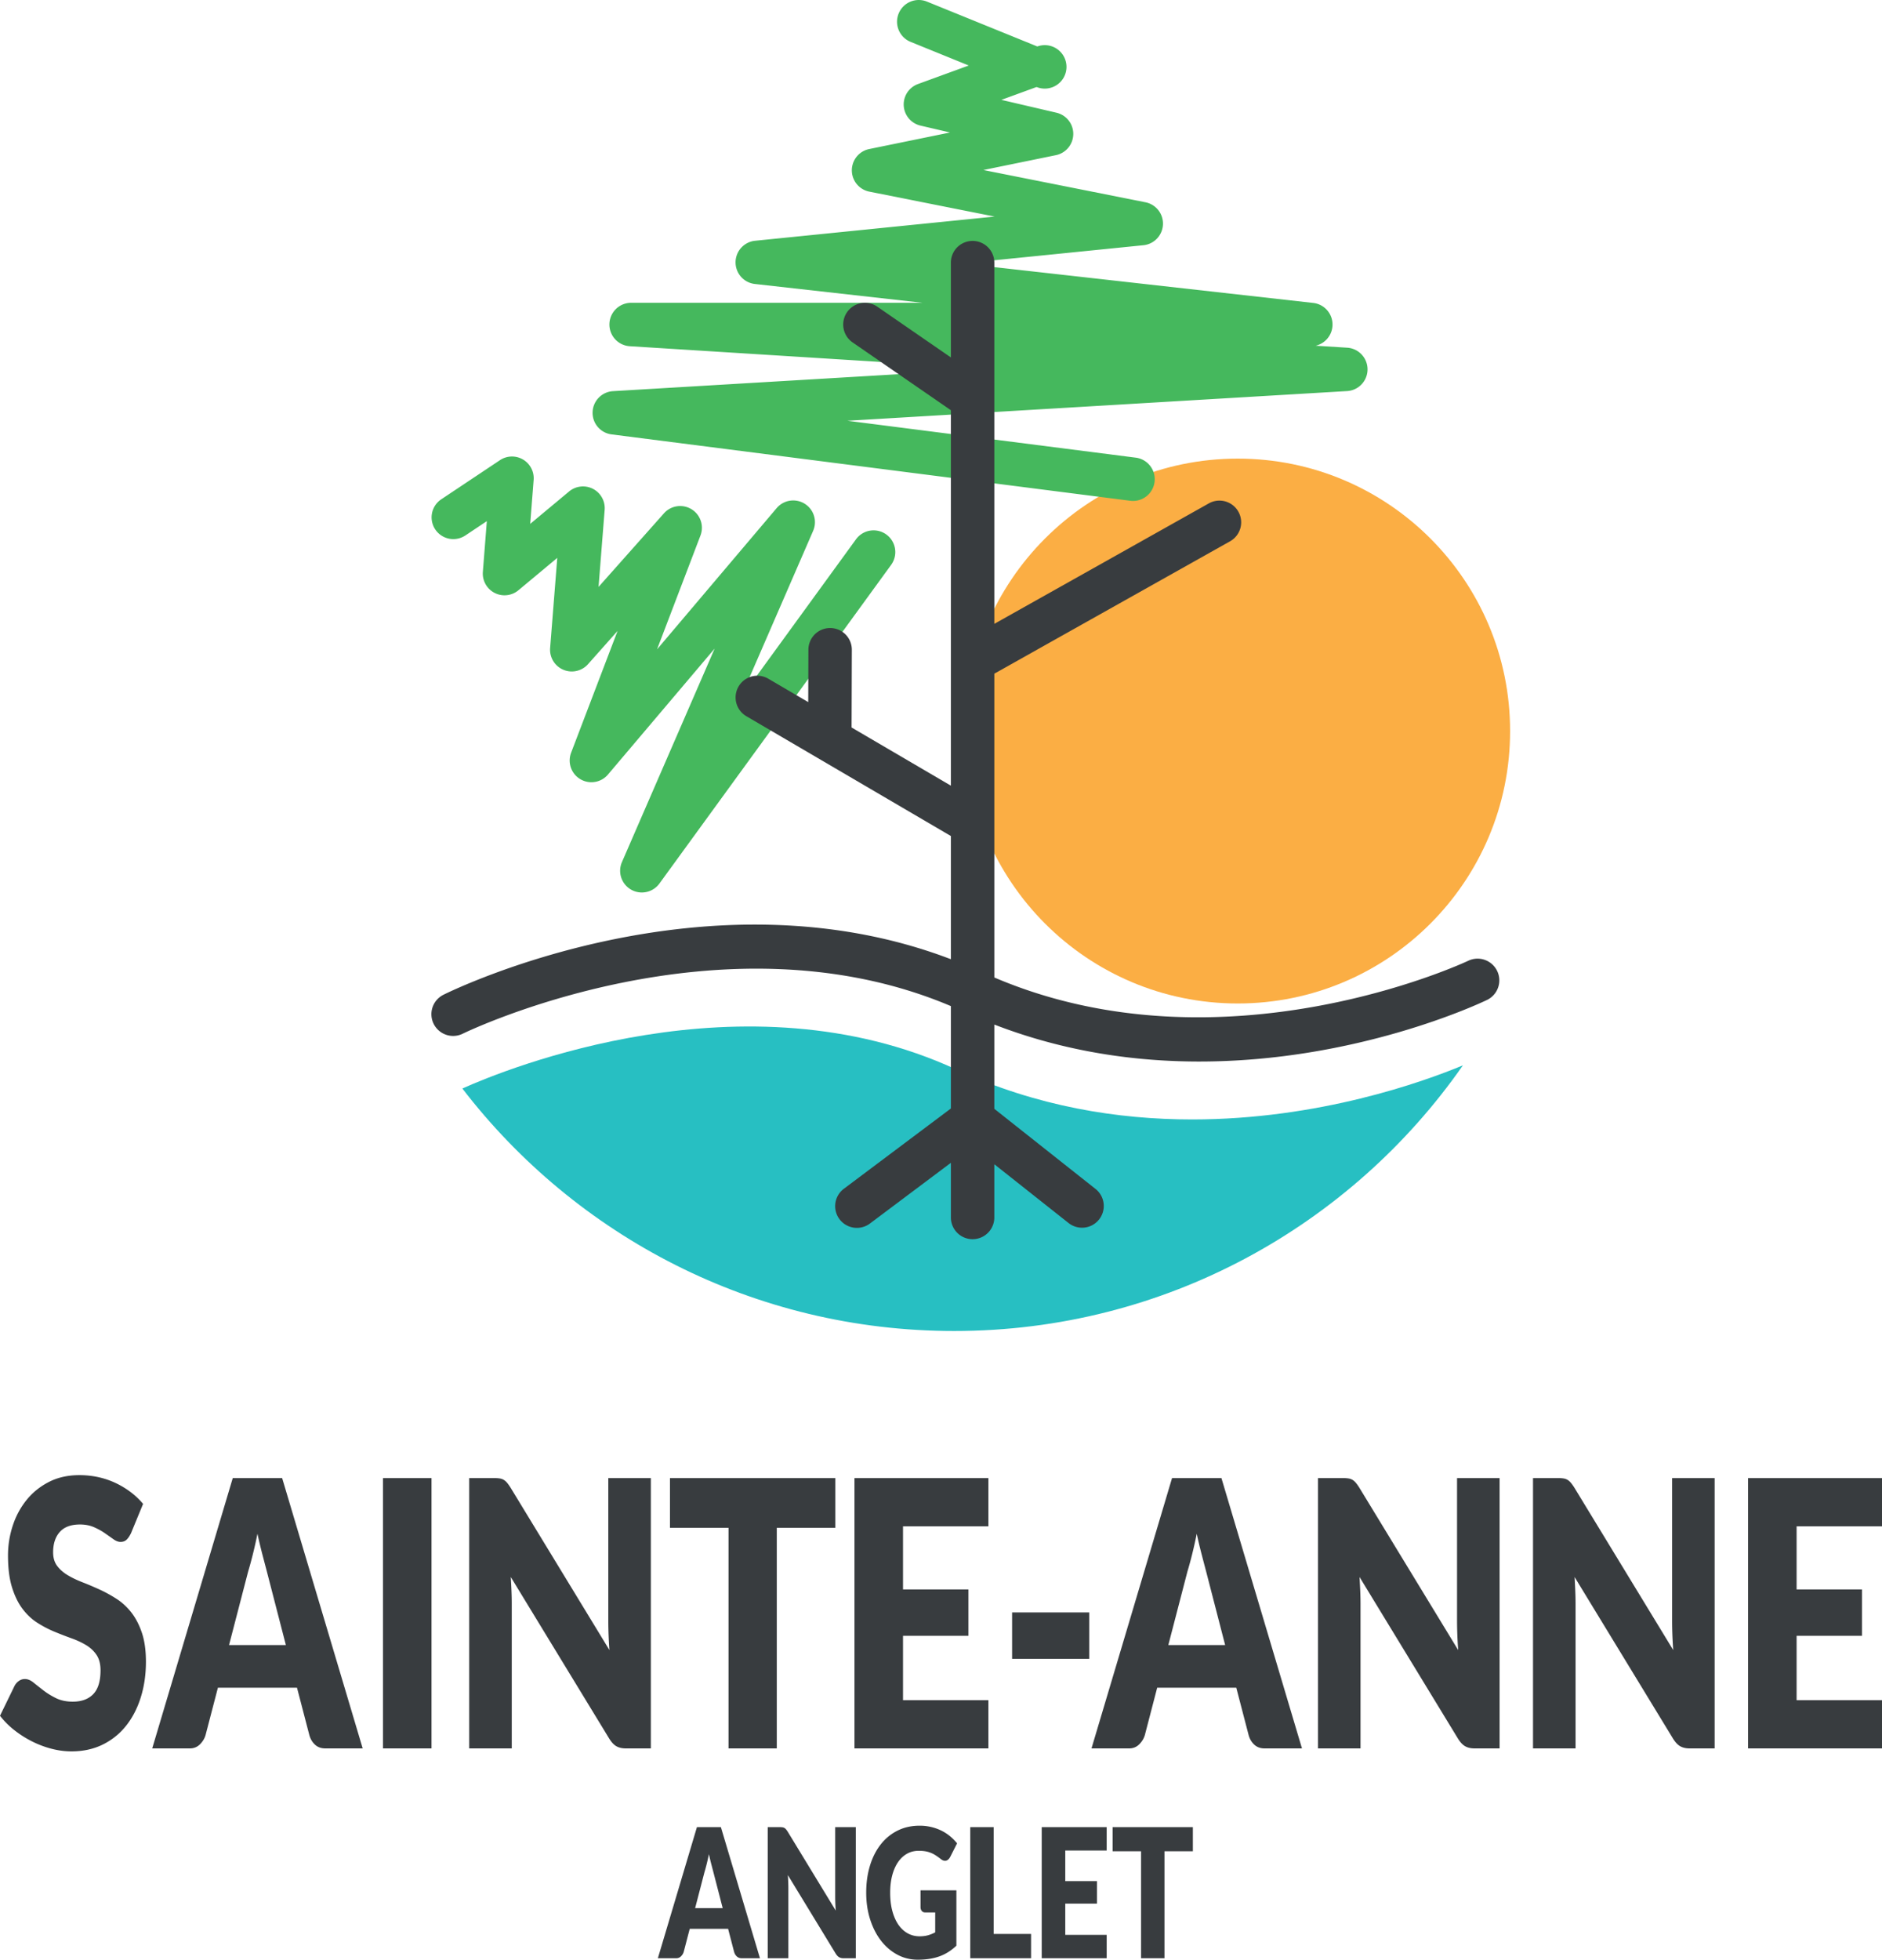 <svg xmlns="http://www.w3.org/2000/svg" width="600" height="624.625" viewBox="0 0 600 624.625"><path d="M380.054 356.808c40.398 0 73.687-11.981 86.337-17.245-35.712 51.18-95.04 84.675-162.193 84.675-63.876 0-120.664-30.287-156.792-77.288 13.712-6.163 89.8-37.328 157.461-6.07 25.693 11.865 51.64 15.928 75.187 15.928z" fill="#27bfc2"/><circle cx="394.601" cy="233.01" r="86.834" fill="#fbae44"/><path d="M282.575 170.367a6.924 6.924 0 0 0-9.674 1.527l-36.831 50.643 23.167-53.341a6.925 6.925 0 0 0-11.636-7.235l-38.13 45.014 13.843-36.282a6.924 6.924 0 0 0-11.647-7.07l-20.843 23.449 1.945-24.557a6.928 6.928 0 0 0-3.72-6.698 6.93 6.93 0 0 0-7.617.831l-12.4 10.332 1.099-14.002a6.923 6.923 0 0 0-10.746-6.303l-18.765 12.51a6.926 6.926 0 0 0 7.683 11.525l6.905-4.604-1.268 16.172a6.926 6.926 0 0 0 11.337 5.861l12.386-10.32-2.276 28.73a6.926 6.926 0 0 0 12.08 5.148l9.422-10.6-14.814 38.828a6.925 6.925 0 0 0 11.755 6.944l34.01-40.149-29.561 68.062a6.925 6.925 0 0 0 11.952 6.833l73.872-101.573a6.926 6.926 0 0 0-1.528-9.675zm146.931-59.543l-10.065-.632a6.928 6.928 0 0 0-.765-13.636L306.75 83.993l57.788-5.834a6.923 6.923 0 0 0 6.22-6.56 6.925 6.925 0 0 0-5.567-7.123l-51.686-10.283 23.13-4.736a6.926 6.926 0 0 0 .185-13.528l-17.574-4.1 11.226-4.096a6.926 6.926 0 1 0 .234-12.922L295.52.513a6.923 6.923 0 0 0-9.023 3.808 6.925 6.925 0 0 0 3.809 9.023l18.54 7.535-16.186 5.905a6.926 6.926 0 0 0 .8 13.25l9.415 2.197-25.761 5.274a6.925 6.925 0 0 0 .037 13.577l39.94 7.945-76.368 7.712a6.927 6.927 0 0 0-.077 13.773l53.47 6h-92.91a6.926 6.926 0 0 0-.434 13.838l114.681 7.195-120.018 7.128a6.925 6.925 0 0 0-6.51 6.678 6.924 6.924 0 0 0 6.04 7.104l165.534 21.177a6.927 6.927 0 0 0 1.758-13.738l-92.101-11.783 159.329-9.463a6.926 6.926 0 0 0 .022-13.824z" fill="#45b85d"/><path d="M41.905 513.994c-1.382-1.774-2.96-3.232-4.735-4.375s-3.589-2.138-5.44-2.987a100.475 100.475 0 0 0-5.44-2.307c-1.775-.687-3.353-1.447-4.734-2.277-1.382-.827-2.496-1.812-3.346-2.955-.85-1.143-1.275-2.581-1.275-4.317 0-2.719.705-4.879 2.117-6.475 1.41-1.596 3.558-2.394 6.442-2.394 1.669 0 3.156.286 4.461.857 1.304.572 2.465 1.213 3.483 1.923a422.21 422.21 0 0 1 2.731 1.92c.804.573 1.555.857 2.253.857.79 0 1.434-.237 1.935-.708.501-.473.98-1.183 1.435-2.13l3.823-9.284a23.823 23.823 0 0 0-4.029-3.814 27.672 27.672 0 0 0-4.848-2.897c-1.73-.807-3.558-1.418-5.486-1.833s-3.908-.62-5.94-.62c-3.642 0-6.875.72-9.697 2.158-2.823 1.44-5.205 3.361-7.148 5.764-1.942 2.406-3.414 5.145-4.415 8.22a30.359 30.359 0 0 0-1.502 9.461c0 4.022.425 7.401 1.275 10.143.848 2.739 1.964 5.025 3.345 6.857 1.38 1.833 2.952 3.312 4.712 4.435 1.76 1.125 3.566 2.07 5.417 2.838s3.658 1.47 5.418 2.101c1.76.63 3.33 1.36 4.712 2.187 1.38.827 2.496 1.873 3.345 3.133.85 1.263 1.275 2.897 1.275 4.908 0 3.47-.774 6.004-2.322 7.6-1.547 1.596-3.717 2.394-6.51 2.394-2.064 0-3.854-.374-5.371-1.123-1.519-.748-2.861-1.576-4.029-2.484a183.592 183.592 0 0 1-3.141-2.484c-.926-.749-1.844-1.123-2.754-1.123-.699 0-1.352.216-1.958.651a4.323 4.323 0 0 0-1.411 1.714L0 546.872a25.945 25.945 0 0 0 4.599 4.61 33.28 33.28 0 0 0 5.644 3.578 31.09 31.09 0 0 0 6.214 2.335c2.14.553 4.242.83 6.305.83 3.763 0 7.124-.74 10.084-2.218a21.61 21.61 0 0 0 7.466-6.092c2.017-2.58 3.558-5.606 4.62-9.076 1.063-3.467 1.594-7.193 1.594-11.175 0-3.586-.425-6.652-1.275-9.195-.85-2.543-1.966-4.7-3.346-6.475zm32.299-42.871l-25.675 86.155h12.018c1.275 0 2.351-.444 3.231-1.33.88-.888 1.473-1.882 1.777-2.987l3.915-15.018h25.22l3.914 15.018c.334 1.263.933 2.297 1.799 3.104.865.81 1.965 1.213 3.3 1.213h11.927l-25.675-86.155H74.204zm-1.184 53.219l6.1-23.475c.456-1.497.94-3.271 1.457-5.322a144.81 144.81 0 0 0 1.502-6.682 165.14 165.14 0 0 0 1.57 6.594c.532 2.03.995 3.794 1.39 5.29l6.1 23.595H73.02zm49.075 32.936h15.478v-86.155h-15.478v86.155zm71.834-40.565c0 1.382.03 2.85.091 4.407.061 1.558.152 3.163.273 4.818l-31.501-51.74c-.426-.67-.805-1.202-1.139-1.596a4.268 4.268 0 0 0-1.047-.916 3.576 3.576 0 0 0-1.229-.444 10.085 10.085 0 0 0-1.685-.12h-8.103v86.156h13.567v-46.18c0-1.263-.03-2.613-.092-4.052s-.136-2.906-.227-4.405l31.275 51.326c.758 1.262 1.547 2.128 2.367 2.601.82.474 1.821.71 3.005.71h8.012v-86.155h-13.567v45.59zm53.718 40.565v-70.307h18.665v-15.848h-52.716v15.848h18.664v70.307h15.387zm67.466-70.78v-15.375h-42.701v86.155h42.7v-15.375H287.89v-20.517h20.85v-14.784h-20.85v-20.104h27.223zm7.554 42.22h24.586v-14.782h-24.586v14.782zm50.99-57.595l-25.678 86.155h12.018c1.276 0 2.354-.444 3.233-1.33.882-.888 1.472-1.882 1.777-2.987l3.913-15.018h25.222l3.914 15.018c.333 1.263.933 2.297 1.799 3.104.865.81 1.963 1.213 3.3 1.213h11.928l-25.677-86.155h-15.75zm-1.186 53.219l6.1-23.475c.455-1.497.942-3.271 1.459-5.322.514-2.05 1.014-4.277 1.501-6.682a165.01 165.01 0 0 0 1.571 6.594c.53 2.03.992 3.794 1.39 5.29l6.097 23.595h-18.118zm92.05-7.629c0 1.382.03 2.85.09 4.407.061 1.558.151 3.163.273 4.818l-31.502-51.74a14.696 14.696 0 0 0-1.139-1.596c-.333-.392-.68-.7-1.046-.916a3.584 3.584 0 0 0-1.228-.444 10.07 10.07 0 0 0-1.685-.12h-8.104v86.156h13.567v-46.18c0-1.263-.032-2.613-.093-4.052-.06-1.438-.135-2.906-.225-4.405l31.273 51.326c.76 1.262 1.548 2.128 2.369 2.601.818.474 1.82.71 3.003.71h8.012v-86.155H464.52v45.59zm68.558 0c0 1.382.03 2.85.09 4.407.061 1.558.151 3.163.273 4.818l-31.503-51.74a14.696 14.696 0 0 0-1.138-1.596c-.334-.392-.68-.7-1.046-.916a3.585 3.585 0 0 0-1.229-.444 10.07 10.07 0 0 0-1.684-.12h-8.104v86.156h13.567v-46.18c0-1.263-.032-2.613-.093-4.052-.06-1.438-.135-2.906-.225-4.405l31.272 51.326c.76 1.262 1.549 2.128 2.37 2.601.818.474 1.819.71 3.002.71h8.012v-86.155H533.08v45.59zM600 486.498v-15.375h-42.702v86.155H600v-15.375h-27.224v-20.517h20.85v-14.784h-20.85v-20.104H600zm-377.814 95.876l-12.454 41.791h5.83c.619 0 1.14-.214 1.568-.644.427-.43.713-.913.861-1.45l1.9-7.286h12.233l1.899 7.286c.162.613.453 1.114.872 1.506.42.392.953.588 1.601.588h5.786l-12.454-41.791h-7.642zm-.573 25.815l2.959-11.387c.22-.726.456-1.587.706-2.581s.493-2.074.73-3.242c.249 1.147.503 2.214.76 3.199l.674 2.565 2.96 11.446h-8.79zm44.65-3.7c0 .67.014 1.382.044 2.137.029.756.074 1.533.133 2.338l-15.282-25.098a7.227 7.227 0 0 0-.552-.775c-.161-.192-.33-.338-.507-.444s-.375-.176-.596-.214a4.877 4.877 0 0 0-.818-.06h-3.93v41.792h6.58v-22.401c0-.611-.014-1.267-.044-1.964-.03-.699-.066-1.411-.11-2.137l15.17 24.895c.368.613.752 1.035 1.148 1.263.398.23.884.344 1.458.344h3.886v-41.791h-6.58v22.115zm19.996-10.9c.788-1.165 1.74-2.07 2.86-2.71 1.118-.642 2.377-.962 3.776-.962.75 0 1.428.05 2.031.144a8.254 8.254 0 0 1 1.722.46c.545.21 1.079.483 1.602.816.522.336 1.078.733 1.667 1.19.471.384.928.575 1.369.575.339 0 .651-.115.938-.344.288-.23.534-.546.74-.947l2.164-4.275a16.026 16.026 0 0 0-2.208-2.236 14.016 14.016 0 0 0-2.727-1.779 15.574 15.574 0 0 0-7.033-1.607c-2.592 0-4.935.528-7.034 1.578-2.098 1.053-3.885 2.525-5.365 4.419-1.48 1.891-2.618 4.143-3.412 6.754-.795 2.61-1.193 5.473-1.193 8.591 0 3.06.416 5.893 1.248 8.504.832 2.61 1.98 4.867 3.445 6.77 1.465 1.902 3.198 3.395 5.2 4.474s4.181 1.621 6.537 1.621c1.31 0 2.535-.088 3.677-.259 1.14-.171 2.215-.44 3.224-.802 1.007-.363 1.957-.828 2.848-1.391s1.748-1.238 2.572-2.023v-17.64H293.47v5.334c0 .498.133.908.397 1.235.265.325.633.487 1.105.487h3.18v6.34c-.707.38-1.458.687-2.253.917-.795.23-1.708.345-2.738.345-1.355 0-2.603-.311-3.744-.933-1.14-.623-2.127-1.524-2.959-2.71-.831-1.186-1.483-2.64-1.953-4.36-.472-1.722-.707-3.69-.707-5.909 0-2.009.213-3.83.64-5.464.427-1.635 1.034-3.037 1.822-4.203zm30.529-11.215h-7.464v41.791h19.39v-7.743h-11.926v-34.048zm15.323 41.791h20.713v-7.457H339.62v-9.953h10.113v-7.171H339.62v-9.753h13.204v-7.457H332.11v41.791zm22.613-34.104h9.054v34.104h7.464v-34.104h9.054v-7.687h-25.572v7.687zM303.15 320.676v32.636l-34.164 25.623a6.926 6.926 0 0 0 8.31 11.082l25.854-19.391v17.423a6.925 6.925 0 1 0 13.85 0v-16.96l23.777 18.818a6.928 6.928 0 0 0 8.598-10.862L317 353.423v-26.858c22.44 8.676 44.819 11.784 65.369 11.782 50.126-.002 89.331-18.483 91.708-19.629a6.921 6.921 0 0 0 3.232-9.238 6.925 6.925 0 0 0-9.238-3.242c-.786.375-77.901 36.54-151.071 5.323v-96.838l75.252-42.248a6.926 6.926 0 0 0-6.781-12.077L317 198.84v-71.647V83.63a6.926 6.926 0 0 0-13.851 0v30.299l-23.47-16.19a6.925 6.925 0 0 0-7.866 11.4l31.336 21.616v119.663l-31.654-18.54.08-24.76a6.926 6.926 0 0 0-6.903-6.947h-.022a6.926 6.926 0 0 0-6.926 6.903l-.054 16.707-12.754-7.47a6.926 6.926 0 0 0-7 11.953l65.233 38.206v39.263c-77.567-29.622-158.235 9.574-161.77 11.33a6.925 6.925 0 0 0-3.122 9.277 6.925 6.925 0 0 0 9.28 3.13c.827-.41 82.312-39.886 155.612-8.793z" fill="#383c3f"/></svg>